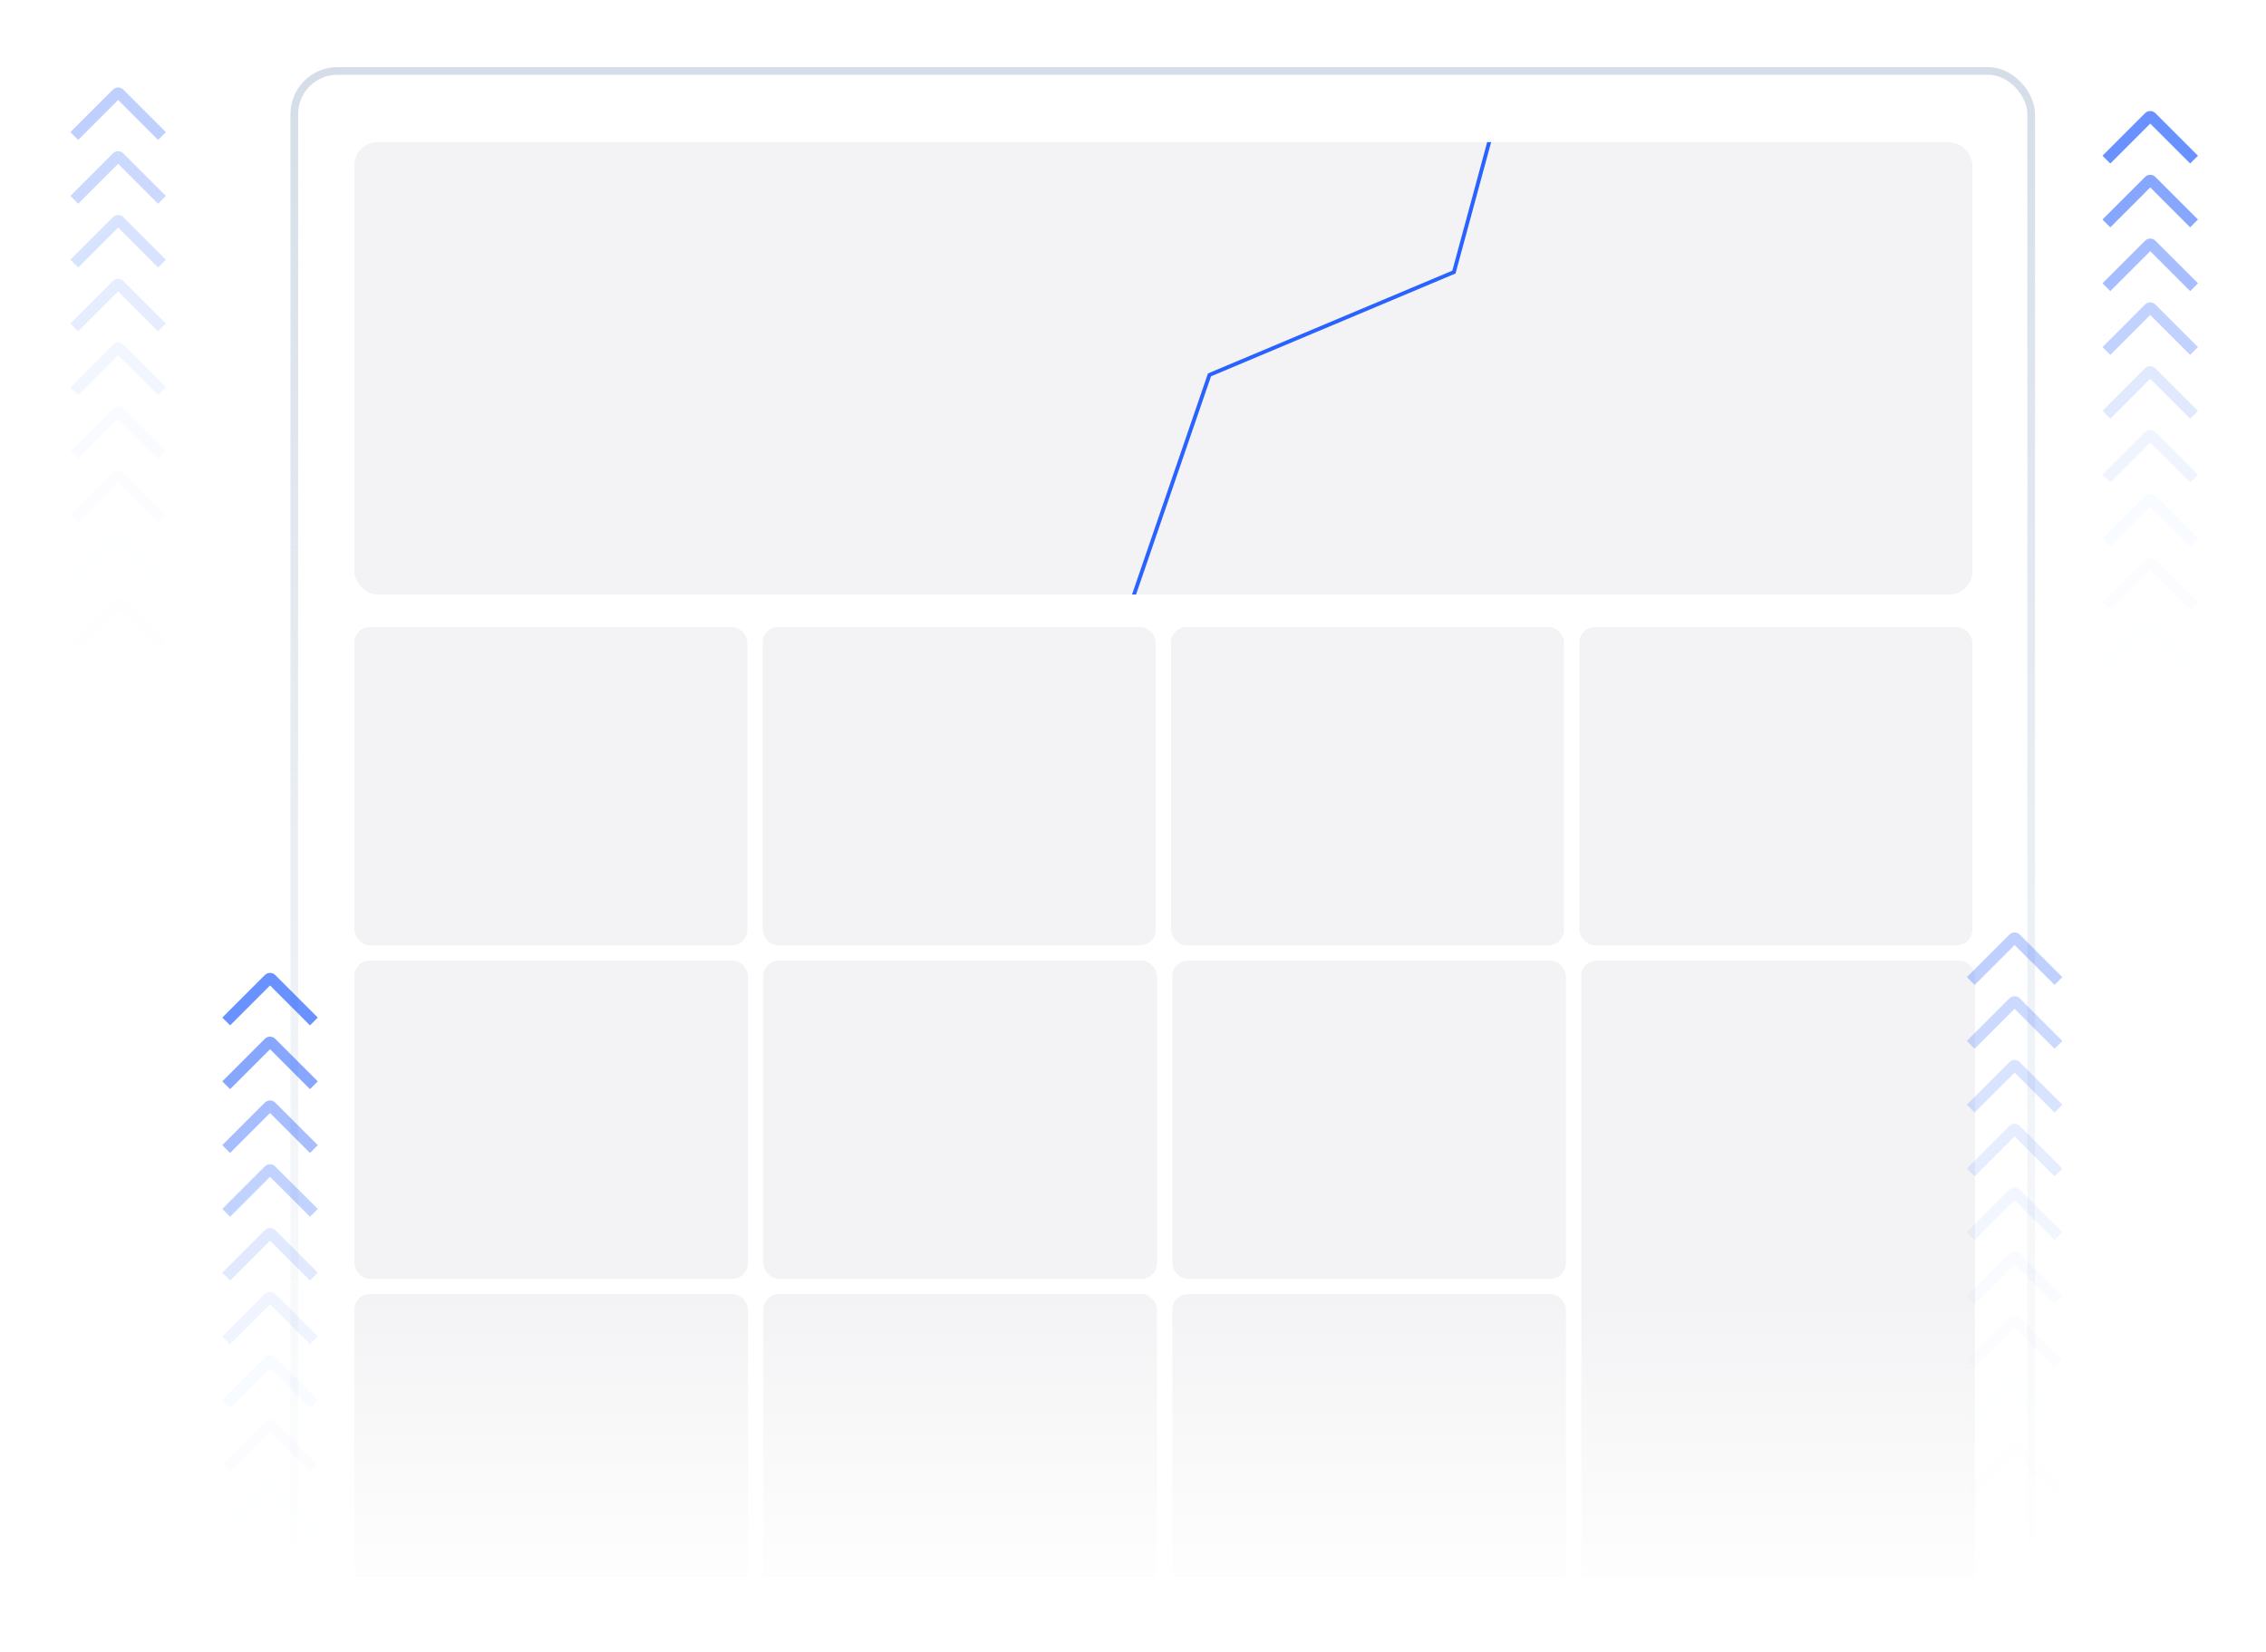 <svg width="591" height="431" viewBox="0 0 591 431" fill="none" xmlns="http://www.w3.org/2000/svg">
<g clip-path="url(#clip0_282_1678)">
<rect x="77.757" y="19.506" width="451" height="392" rx="10.243" fill="url(#paint0_linear_282_1678)"/>
<g opacity="0.6" filter="url(#filter0_f_282_1678)">
<rect x="408.725" y="59.028" width="1.142" height="1.142" rx="0.571" transform="rotate(138.383 408.725 59.028)" fill="white"/>
</g>
<g opacity="0.6" filter="url(#filter1_f_282_1678)">
<rect x="412.179" y="33.654" width="1.142" height="1.142" rx="0.571" transform="rotate(138.383 412.179 33.654)" fill="white"/>
</g>
<g opacity="0.6" filter="url(#filter2_f_282_1678)">
<rect x="416.155" y="25.225" width="1.142" height="1.142" rx="0.571" transform="rotate(-159.61 416.155 25.225)" fill="white"/>
</g>
<g opacity="0.6" filter="url(#filter3_f_282_1678)">
<rect width="1.142" height="1.142" rx="0.571" transform="matrix(0.231 -0.973 -0.973 -0.231 381.112 37.461)" fill="white"/>
</g>
<g opacity="0.3" filter="url(#filter4_f_282_1678)">
<rect x="393.384" y="53.203" width="1.142" height="1.142" rx="0.571" transform="rotate(138.383 393.384 53.203)" fill="white"/>
</g>
<g opacity="0.3" filter="url(#filter5_f_282_1678)">
<rect x="395.687" y="36.288" width="1.142" height="1.142" rx="0.571" transform="rotate(138.383 395.687 36.288)" fill="white"/>
</g>
<g opacity="0.3" filter="url(#filter6_f_282_1678)">
<rect width="1.142" height="1.142" rx="0.571" transform="matrix(0.231 -0.973 -0.973 -0.231 391.956 23.381)" fill="white"/>
</g>
<g opacity="0.3" filter="url(#filter7_f_282_1678)">
<rect width="1.142" height="1.142" rx="0.571" transform="matrix(0.231 -0.973 -0.973 -0.231 373.738 43.299)" fill="white"/>
</g>
<g opacity="0.3" filter="url(#filter8_f_282_1678)">
<rect width="1.142" height="1.142" rx="0.571" transform="matrix(0.231 -0.973 -0.973 -0.231 384.348 41.297)" fill="white"/>
</g>
<g opacity="0.3" filter="url(#filter9_f_282_1678)">
<rect width="1.142" height="1.142" rx="0.571" transform="matrix(0.231 -0.973 -0.973 -0.231 403.416 40.448)" fill="white"/>
</g>
<g opacity="0.3" filter="url(#filter10_f_282_1678)">
<rect width="1.142" height="1.142" rx="0.571" transform="matrix(0.231 -0.973 -0.973 -0.231 403.265 54.211)" fill="white"/>
</g>
<g opacity="0.3" filter="url(#filter11_f_282_1678)">
<rect width="1.142" height="1.142" rx="0.571" transform="matrix(0.231 -0.973 -0.973 -0.231 399.414 19.227)" fill="white"/>
</g>
<g opacity="0.6" filter="url(#filter12_f_282_1678)">
<rect x="103.137" y="58.174" width="1.142" height="1.142" rx="0.571" transform="rotate(138.383 103.137 58.174)" fill="white"/>
</g>
<g opacity="0.6" filter="url(#filter13_f_282_1678)">
<rect x="106.592" y="32.8" width="1.142" height="1.142" rx="0.571" transform="rotate(138.383 106.592 32.8)" fill="white"/>
</g>
<g opacity="0.6" filter="url(#filter14_f_282_1678)">
<rect x="110.567" y="24.372" width="1.142" height="1.142" rx="0.571" transform="rotate(-159.61 110.567 24.372)" fill="white"/>
</g>
<g opacity="0.3" filter="url(#filter15_f_282_1678)">
<rect x="87.796" y="52.35" width="1.142" height="1.142" rx="0.571" transform="rotate(138.383 87.796 52.35)" fill="white"/>
</g>
<g opacity="0.3" filter="url(#filter16_f_282_1678)">
<rect x="90.099" y="35.434" width="1.142" height="1.142" rx="0.571" transform="rotate(138.383 90.099 35.434)" fill="white"/>
</g>
<g opacity="0.3" filter="url(#filter17_f_282_1678)">
<rect width="1.142" height="1.142" rx="0.571" transform="matrix(0.231 -0.973 -0.973 -0.231 86.368 22.527)" fill="white"/>
</g>
<g opacity="0.3" filter="url(#filter18_f_282_1678)">
<rect width="1.142" height="1.142" rx="0.571" transform="matrix(0.231 -0.973 -0.973 -0.231 78.76 40.444)" fill="white"/>
</g>
<g opacity="0.3" filter="url(#filter19_f_282_1678)">
<rect width="1.142" height="1.142" rx="0.571" transform="matrix(0.231 -0.973 -0.973 -0.231 97.828 39.594)" fill="white"/>
</g>
<g opacity="0.3" filter="url(#filter20_f_282_1678)">
<rect width="1.142" height="1.142" rx="0.571" transform="matrix(0.231 -0.973 -0.973 -0.231 97.677 53.357)" fill="white"/>
</g>
<g opacity="0.3" filter="url(#filter21_f_282_1678)">
<rect width="1.142" height="1.142" rx="0.571" transform="matrix(0.231 -0.973 -0.973 -0.231 93.826 18.374)" fill="white"/>
</g>
<g clip-path="url(#clip1_282_1678)">
<rect x="92.424" y="37.089" width="422" height="118" rx="6" fill="#F3F3F5"/>
<path d="M168.588 208.136L205.819 203.654L252.886 163.742L293.077 162.932L315.451 97.791L379.203 70.978L397.684 2.78L438.642 -16.756" stroke="#2962FF"/>
</g>
<g filter="url(#filter22_b_282_1678)">
<rect x="92.424" y="163.589" width="102.5" height="83" rx="4" fill="#F3F3F5"/>
</g>
<g filter="url(#filter23_b_282_1678)">
<rect x="198.924" y="163.589" width="102.5" height="83" rx="4" fill="#F3F3F5"/>
</g>
<g filter="url(#filter24_b_282_1678)">
<rect x="305.424" y="163.589" width="102.5" height="83" rx="4" fill="#F3F3F5"/>
</g>
<g filter="url(#filter25_b_282_1678)">
<rect x="411.924" y="163.589" width="102.5" height="83" rx="4" fill="#F3F3F5"/>
</g>
<g filter="url(#filter26_b_282_1678)">
<rect x="92.424" y="250.589" width="102.667" height="83" rx="4" fill="#F3F3F5"/>
</g>
<g filter="url(#filter27_b_282_1678)">
<rect x="199.091" y="250.589" width="102.667" height="83" rx="4" fill="#F3F3F5"/>
</g>
<g filter="url(#filter28_b_282_1678)">
<rect x="305.757" y="250.589" width="102.667" height="83" rx="4" fill="#F3F3F5"/>
</g>
<g filter="url(#filter29_b_282_1678)">
<rect x="92.424" y="337.589" width="102.667" height="83" rx="4" fill="url(#paint1_linear_282_1678)"/>
</g>
<g filter="url(#filter30_b_282_1678)">
<rect x="199.091" y="337.589" width="102.667" height="83" rx="4" fill="url(#paint2_linear_282_1678)"/>
</g>
<g filter="url(#filter31_b_282_1678)">
<rect x="305.757" y="337.589" width="102.667" height="83" rx="4" fill="url(#paint3_linear_282_1678)"/>
</g>
<g filter="url(#filter32_b_282_1678)">
<rect x="412.424" y="250.589" width="102.667" height="170" rx="4" fill="url(#paint4_linear_282_1678)"/>
</g>
</g>
<rect x="76.757" y="18.506" width="453" height="394" rx="11.243" stroke="url(#paint5_linear_282_1678)" stroke-width="2"/>
<g opacity="0.3">
<g opacity="0.01" clip-path="url(#clip2_282_1678)">
<path d="M20.391 169.63L18.355 167.593L29.447 156.497C29.625 156.318 29.836 156.176 30.069 156.079C30.302 155.982 30.552 155.933 30.804 155.933C31.056 155.933 31.305 155.982 31.538 156.079C31.771 156.176 31.983 156.318 32.16 156.497L43.258 167.593L41.223 169.628L30.807 159.214L20.391 169.63Z" fill="#2962FF"/>
</g>
<g opacity="0.02" clip-path="url(#clip3_282_1678)">
<path d="M20.391 152.99L18.355 150.953L29.447 139.857C29.625 139.678 29.836 139.536 30.069 139.439C30.302 139.342 30.552 139.293 30.804 139.293C31.056 139.293 31.305 139.342 31.538 139.439C31.771 139.536 31.983 139.678 32.16 139.857L43.258 150.953L41.223 152.988L30.807 142.574L20.391 152.99Z" fill="#2962FF"/>
</g>
<g opacity="0.05" clip-path="url(#clip4_282_1678)">
<path d="M20.391 136.35L18.355 134.313L29.447 123.217C29.625 123.038 29.836 122.896 30.069 122.799C30.302 122.702 30.552 122.653 30.804 122.653C31.056 122.653 31.305 122.702 31.538 122.799C31.771 122.896 31.983 123.038 32.16 123.217L43.258 134.313L41.223 136.348L30.807 125.934L20.391 136.35Z" fill="#2962FF"/>
</g>
<g opacity="0.1" clip-path="url(#clip5_282_1678)">
<path d="M20.391 119.71L18.355 117.673L29.447 106.577C29.625 106.398 29.836 106.256 30.069 106.159C30.302 106.062 30.552 106.013 30.804 106.013C31.056 106.013 31.305 106.062 31.538 106.159C31.771 106.256 31.983 106.398 32.16 106.577L43.258 117.673L41.223 119.708L30.807 109.294L20.391 119.71Z" fill="#2962FF"/>
</g>
<g opacity="0.2" clip-path="url(#clip6_282_1678)">
<path d="M20.391 103.07L18.355 101.033L29.447 89.937C29.625 89.758 29.836 89.616 30.069 89.519C30.302 89.422 30.552 89.373 30.804 89.373C31.056 89.373 31.305 89.422 31.538 89.519C31.771 89.616 31.983 89.758 32.16 89.937L43.258 101.033L41.223 103.068L30.807 92.654L20.391 103.07Z" fill="#2962FF"/>
</g>
<g opacity="0.4" clip-path="url(#clip7_282_1678)">
<path d="M20.391 86.43L18.355 84.393L29.447 73.297C29.625 73.118 29.836 72.976 30.069 72.879C30.302 72.782 30.552 72.733 30.804 72.733C31.056 72.733 31.305 72.782 31.538 72.879C31.771 72.976 31.983 73.118 32.16 73.297L43.258 84.393L41.223 86.428L30.807 76.014L20.391 86.43Z" fill="#2962FF"/>
</g>
<g opacity="0.6" clip-path="url(#clip8_282_1678)">
<path d="M20.391 69.79L18.355 67.753L29.447 56.657C29.625 56.478 29.836 56.336 30.069 56.239C30.302 56.142 30.552 56.093 30.804 56.093C31.056 56.093 31.305 56.142 31.538 56.239C31.771 56.336 31.983 56.478 32.16 56.657L43.258 67.753L41.223 69.788L30.807 59.374L20.391 69.79Z" fill="#2962FF"/>
</g>
<g opacity="0.8" clip-path="url(#clip9_282_1678)">
<path d="M20.391 53.15L18.355 51.113L29.447 40.017C29.625 39.838 29.836 39.696 30.069 39.599C30.302 39.502 30.552 39.453 30.804 39.453C31.056 39.453 31.305 39.502 31.538 39.599C31.771 39.696 31.983 39.838 32.16 40.017L43.258 51.113L41.223 53.148L30.807 42.734L20.391 53.15Z" fill="#2962FF"/>
</g>
<g clip-path="url(#clip10_282_1678)">
<path d="M20.391 36.51L18.355 34.472L29.447 23.377C29.625 23.198 29.836 23.056 30.069 22.959C30.302 22.862 30.552 22.812 30.804 22.812C31.056 22.812 31.305 22.862 31.538 22.959C31.771 23.056 31.983 23.198 32.16 23.377L43.258 34.472L41.223 36.508L30.807 26.094L20.391 36.51Z" fill="#2962FF"/>
</g>
</g>
<g opacity="0.3">
<g opacity="0.01" clip-path="url(#clip11_282_1678)">
<path d="M515.016 390.064L512.98 388.027L524.072 376.931C524.25 376.752 524.461 376.61 524.694 376.513C524.927 376.416 525.177 376.367 525.429 376.367C525.681 376.367 525.931 376.416 526.163 376.513C526.396 376.61 526.607 376.752 526.785 376.931L537.883 388.027L535.848 390.062L525.432 379.648L515.016 390.064Z" fill="#2962FF"/>
</g>
<g opacity="0.02" clip-path="url(#clip12_282_1678)">
<path d="M515.016 373.424L512.98 371.387L524.072 360.291C524.25 360.112 524.461 359.97 524.694 359.873C524.927 359.776 525.177 359.727 525.429 359.727C525.681 359.727 525.931 359.776 526.163 359.873C526.396 359.97 526.607 360.112 526.785 360.291L537.883 371.387L535.848 373.422L525.432 363.008L515.016 373.424Z" fill="#2962FF"/>
</g>
<g opacity="0.05" clip-path="url(#clip13_282_1678)">
<path d="M515.016 356.784L512.98 354.747L524.072 343.651C524.25 343.472 524.461 343.33 524.694 343.233C524.927 343.136 525.177 343.087 525.429 343.087C525.681 343.087 525.931 343.136 526.163 343.233C526.396 343.33 526.607 343.472 526.785 343.651L537.883 354.747L535.848 356.782L525.432 346.368L515.016 356.784Z" fill="#2962FF"/>
</g>
<g opacity="0.1" clip-path="url(#clip14_282_1678)">
<path d="M515.016 340.144L512.98 338.107L524.072 327.011C524.25 326.832 524.461 326.69 524.694 326.593C524.927 326.496 525.177 326.447 525.429 326.447C525.681 326.447 525.931 326.496 526.163 326.593C526.396 326.69 526.607 326.832 526.785 327.011L537.883 338.107L535.848 340.142L525.432 329.728L515.016 340.144Z" fill="#2962FF"/>
</g>
<g opacity="0.2" clip-path="url(#clip15_282_1678)">
<path d="M515.016 323.504L512.98 321.467L524.072 310.371C524.25 310.192 524.461 310.05 524.694 309.953C524.927 309.856 525.177 309.807 525.429 309.807C525.681 309.807 525.931 309.856 526.163 309.953C526.396 310.05 526.607 310.192 526.785 310.371L537.883 321.467L535.848 323.502L525.432 313.088L515.016 323.504Z" fill="#2962FF"/>
</g>
<g opacity="0.4" clip-path="url(#clip16_282_1678)">
<path d="M515.016 306.864L512.98 304.827L524.072 293.731C524.25 293.552 524.461 293.41 524.694 293.313C524.927 293.216 525.177 293.167 525.429 293.167C525.681 293.167 525.931 293.216 526.163 293.313C526.396 293.41 526.607 293.552 526.785 293.731L537.883 304.827L535.848 306.862L525.432 296.448L515.016 306.864Z" fill="#2962FF"/>
</g>
<g opacity="0.6" clip-path="url(#clip17_282_1678)">
<path d="M515.016 290.224L512.98 288.187L524.072 277.091C524.25 276.912 524.461 276.77 524.694 276.673C524.927 276.576 525.177 276.527 525.429 276.527C525.681 276.527 525.931 276.576 526.163 276.673C526.396 276.77 526.607 276.912 526.785 277.091L537.883 288.187L535.848 290.222L525.432 279.808L515.016 290.224Z" fill="#2962FF"/>
</g>
<g opacity="0.8" clip-path="url(#clip18_282_1678)">
<path d="M515.016 273.584L512.98 271.547L524.072 260.451C524.25 260.272 524.461 260.13 524.694 260.033C524.927 259.936 525.177 259.886 525.429 259.886C525.681 259.886 525.931 259.936 526.163 260.033C526.396 260.13 526.607 260.272 526.785 260.451L537.883 271.547L535.848 273.582L525.432 263.168L515.016 273.584Z" fill="#2962FF"/>
</g>
<g clip-path="url(#clip19_282_1678)">
<path d="M515.016 256.944L512.98 254.906L524.072 243.811C524.25 243.632 524.461 243.49 524.694 243.393C524.927 243.296 525.177 243.246 525.429 243.246C525.681 243.246 525.931 243.296 526.163 243.393C526.396 243.49 526.607 243.632 526.785 243.811L537.883 254.906L535.848 256.942L525.432 246.528L515.016 256.944Z" fill="#2962FF"/>
</g>
</g>
<g opacity="0.7">
<g opacity="0.01" clip-path="url(#clip20_282_1678)">
<path d="M60.016 400.611L57.98 398.574L69.072 387.478C69.25 387.299 69.461 387.157 69.694 387.06C69.927 386.964 70.177 386.914 70.429 386.914C70.681 386.914 70.93 386.964 71.163 387.06C71.396 387.157 71.608 387.299 71.785 387.478L82.883 398.574L80.848 400.609L70.432 390.195L60.016 400.611Z" fill="#2962FF"/>
</g>
<g opacity="0.02" clip-path="url(#clip21_282_1678)">
<path d="M60.016 383.971L57.98 381.934L69.072 370.838C69.25 370.659 69.461 370.517 69.694 370.42C69.927 370.324 70.177 370.274 70.429 370.274C70.681 370.274 70.93 370.324 71.163 370.42C71.396 370.517 71.608 370.659 71.785 370.838L82.883 381.934L80.848 383.969L70.432 373.555L60.016 383.971Z" fill="#2962FF"/>
</g>
<g opacity="0.05" clip-path="url(#clip22_282_1678)">
<path d="M60.016 367.331L57.98 365.294L69.072 354.198C69.25 354.019 69.461 353.877 69.694 353.78C69.927 353.684 70.177 353.634 70.429 353.634C70.681 353.634 70.93 353.684 71.163 353.78C71.396 353.877 71.608 354.019 71.785 354.198L82.883 365.294L80.848 367.329L70.432 356.915L60.016 367.331Z" fill="#2962FF"/>
</g>
<g opacity="0.1" clip-path="url(#clip23_282_1678)">
<path d="M60.016 350.691L57.98 348.654L69.072 337.558C69.25 337.379 69.461 337.237 69.694 337.14C69.927 337.044 70.177 336.994 70.429 336.994C70.681 336.994 70.93 337.044 71.163 337.14C71.396 337.237 71.608 337.379 71.785 337.558L82.883 348.654L80.848 350.689L70.432 340.275L60.016 350.691Z" fill="#2962FF"/>
</g>
<g opacity="0.2" clip-path="url(#clip24_282_1678)">
<path d="M60.016 334.051L57.98 332.014L69.072 320.918C69.25 320.739 69.461 320.597 69.694 320.5C69.927 320.404 70.177 320.354 70.429 320.354C70.681 320.354 70.93 320.404 71.163 320.5C71.396 320.597 71.608 320.739 71.785 320.918L82.883 332.014L80.848 334.049L70.432 323.635L60.016 334.051Z" fill="#2962FF"/>
</g>
<g opacity="0.4" clip-path="url(#clip25_282_1678)">
<path d="M60.016 317.411L57.98 315.374L69.072 304.278C69.25 304.099 69.461 303.957 69.694 303.86C69.927 303.764 70.177 303.714 70.429 303.714C70.681 303.714 70.93 303.764 71.163 303.86C71.396 303.957 71.608 304.099 71.785 304.278L82.883 315.374L80.848 317.409L70.432 306.995L60.016 317.411Z" fill="#2962FF"/>
</g>
<g opacity="0.6" clip-path="url(#clip26_282_1678)">
<path d="M60.016 300.771L57.98 298.734L69.072 287.638C69.25 287.459 69.461 287.317 69.694 287.22C69.927 287.124 70.177 287.074 70.429 287.074C70.681 287.074 70.93 287.124 71.163 287.22C71.396 287.317 71.608 287.459 71.785 287.638L82.883 298.734L80.848 300.769L70.432 290.355L60.016 300.771Z" fill="#2962FF"/>
</g>
<g opacity="0.8" clip-path="url(#clip27_282_1678)">
<path d="M60.016 284.131L57.98 282.094L69.072 270.998C69.25 270.819 69.461 270.677 69.694 270.58C69.927 270.483 70.177 270.434 70.429 270.434C70.681 270.434 70.93 270.483 71.163 270.58C71.396 270.677 71.608 270.819 71.785 270.998L82.883 282.094L80.848 284.129L70.432 273.715L60.016 284.131Z" fill="#2962FF"/>
</g>
<g clip-path="url(#clip28_282_1678)">
<path d="M60.016 267.491L57.98 265.454L69.072 254.358C69.25 254.179 69.461 254.037 69.694 253.94C69.927 253.843 70.177 253.794 70.429 253.794C70.681 253.794 70.93 253.843 71.163 253.94C71.396 254.037 71.608 254.179 71.785 254.358L82.883 265.454L80.848 267.489L70.432 257.075L60.016 267.491Z" fill="#2962FF"/>
</g>
</g>
<g opacity="0.7">
<g opacity="0.01" clip-path="url(#clip29_282_1678)">
<path d="M550.391 175.782L548.355 173.745L559.447 162.649C559.625 162.471 559.836 162.329 560.069 162.232C560.302 162.135 560.552 162.085 560.804 162.085C561.056 162.085 561.306 162.135 561.538 162.232C561.771 162.329 561.982 162.471 562.16 162.649L573.258 173.745L571.223 175.78L560.807 165.366L550.391 175.782Z" fill="#2962FF"/>
</g>
<g opacity="0.02" clip-path="url(#clip30_282_1678)">
<path d="M550.391 159.142L548.355 157.105L559.447 146.009C559.625 145.831 559.836 145.689 560.069 145.592C560.302 145.495 560.552 145.445 560.804 145.445C561.056 145.445 561.306 145.495 561.538 145.592C561.771 145.689 561.982 145.831 562.16 146.009L573.258 157.105L571.223 159.14L560.807 148.726L550.391 159.142Z" fill="#2962FF"/>
</g>
<g opacity="0.05" clip-path="url(#clip31_282_1678)">
<path d="M550.391 142.502L548.355 140.465L559.447 129.369C559.625 129.191 559.836 129.049 560.069 128.952C560.302 128.855 560.552 128.805 560.804 128.805C561.056 128.805 561.306 128.855 561.538 128.952C561.771 129.049 561.982 129.191 562.16 129.369L573.258 140.465L571.223 142.5L560.807 132.086L550.391 142.502Z" fill="#2962FF"/>
</g>
<g opacity="0.1" clip-path="url(#clip32_282_1678)">
<path d="M550.391 125.862L548.355 123.825L559.447 112.729C559.625 112.551 559.836 112.409 560.069 112.312C560.302 112.215 560.552 112.165 560.804 112.165C561.056 112.165 561.306 112.215 561.538 112.312C561.771 112.409 561.982 112.551 562.16 112.729L573.258 123.825L571.223 125.86L560.807 115.446L550.391 125.862Z" fill="#2962FF"/>
</g>
<g opacity="0.2" clip-path="url(#clip33_282_1678)">
<path d="M550.391 109.222L548.355 107.185L559.447 96.089C559.625 95.911 559.836 95.769 560.069 95.672C560.302 95.575 560.552 95.525 560.804 95.525C561.056 95.525 561.306 95.575 561.538 95.672C561.771 95.769 561.982 95.911 562.16 96.089L573.258 107.185L571.223 109.22L560.807 98.806L550.391 109.222Z" fill="#2962FF"/>
</g>
<g opacity="0.4" clip-path="url(#clip34_282_1678)">
<path d="M550.391 92.582L548.355 90.545L559.447 79.449C559.625 79.271 559.836 79.129 560.069 79.032C560.302 78.935 560.552 78.885 560.804 78.885C561.056 78.885 561.306 78.935 561.538 79.032C561.771 79.129 561.982 79.271 562.16 79.449L573.258 90.545L571.223 92.58L560.807 82.166L550.391 92.582Z" fill="#2962FF"/>
</g>
<g opacity="0.6" clip-path="url(#clip35_282_1678)">
<path d="M550.391 75.942L548.355 73.905L559.447 62.809C559.625 62.631 559.836 62.489 560.069 62.392C560.302 62.295 560.552 62.245 560.804 62.245C561.056 62.245 561.306 62.295 561.538 62.392C561.771 62.489 561.982 62.631 562.16 62.809L573.258 73.905L571.223 75.94L560.807 65.526L550.391 75.942Z" fill="#2962FF"/>
</g>
<g opacity="0.8" clip-path="url(#clip36_282_1678)">
<path d="M550.391 59.302L548.355 57.265L559.447 46.169C559.625 45.99 559.836 45.849 560.069 45.752C560.302 45.655 560.552 45.605 560.804 45.605C561.056 45.605 561.306 45.655 561.538 45.752C561.771 45.849 561.982 45.99 562.16 46.169L573.258 57.265L571.223 59.3L560.807 48.886L550.391 59.302Z" fill="#2962FF"/>
</g>
<g clip-path="url(#clip37_282_1678)">
<path d="M550.391 42.662L548.355 40.625L559.447 29.529C559.625 29.35 559.836 29.208 560.069 29.112C560.302 29.015 560.552 28.965 560.804 28.965C561.056 28.965 561.306 29.015 561.538 29.112C561.771 29.208 561.982 29.35 562.16 29.529L573.258 40.625L571.223 42.66L560.807 32.246L550.391 42.662Z" fill="#2962FF"/>
</g>
</g>
<defs>
<filter id="filter0_f_282_1678" x="405.97" y="57.032" width="3.896" height="3.897" filterUnits="userSpaceOnUse" color-interpolation-filters="sRGB">
<feFlood flood-opacity="0" result="BackgroundImageFix"/>
<feBlend mode="normal" in="SourceGraphic" in2="BackgroundImageFix" result="shape"/>
<feGaussianBlur stdDeviation="0.571" result="effect1_foregroundBlur_282_1678"/>
</filter>
<filter id="filter1_f_282_1678" x="409.425" y="31.658" width="3.896" height="3.897" filterUnits="userSpaceOnUse" color-interpolation-filters="sRGB">
<feFlood flood-opacity="0" result="BackgroundImageFix"/>
<feBlend mode="normal" in="SourceGraphic" in2="BackgroundImageFix" result="shape"/>
<feGaussianBlur stdDeviation="0.571" result="effect1_foregroundBlur_282_1678"/>
</filter>
<filter id="filter2_f_282_1678" x="413.942" y="22.615" width="3.753" height="3.753" filterUnits="userSpaceOnUse" color-interpolation-filters="sRGB">
<feFlood flood-opacity="0" result="BackgroundImageFix"/>
<feBlend mode="normal" in="SourceGraphic" in2="BackgroundImageFix" result="shape"/>
<feGaussianBlur stdDeviation="0.571" result="effect1_foregroundBlur_282_1678"/>
</filter>
<filter id="filter3_f_282_1678" x="378.859" y="34.944" width="3.659" height="3.659" filterUnits="userSpaceOnUse" color-interpolation-filters="sRGB">
<feFlood flood-opacity="0" result="BackgroundImageFix"/>
<feBlend mode="normal" in="SourceGraphic" in2="BackgroundImageFix" result="shape"/>
<feGaussianBlur stdDeviation="0.571" result="effect1_foregroundBlur_282_1678"/>
</filter>
<filter id="filter4_f_282_1678" x="390.629" y="51.208" width="3.896" height="3.897" filterUnits="userSpaceOnUse" color-interpolation-filters="sRGB">
<feFlood flood-opacity="0" result="BackgroundImageFix"/>
<feBlend mode="normal" in="SourceGraphic" in2="BackgroundImageFix" result="shape"/>
<feGaussianBlur stdDeviation="0.571" result="effect1_foregroundBlur_282_1678"/>
</filter>
<filter id="filter5_f_282_1678" x="392.933" y="34.292" width="3.896" height="3.897" filterUnits="userSpaceOnUse" color-interpolation-filters="sRGB">
<feFlood flood-opacity="0" result="BackgroundImageFix"/>
<feBlend mode="normal" in="SourceGraphic" in2="BackgroundImageFix" result="shape"/>
<feGaussianBlur stdDeviation="0.571" result="effect1_foregroundBlur_282_1678"/>
</filter>
<filter id="filter6_f_282_1678" x="389.703" y="20.863" width="3.659" height="3.659" filterUnits="userSpaceOnUse" color-interpolation-filters="sRGB">
<feFlood flood-opacity="0" result="BackgroundImageFix"/>
<feBlend mode="normal" in="SourceGraphic" in2="BackgroundImageFix" result="shape"/>
<feGaussianBlur stdDeviation="0.571" result="effect1_foregroundBlur_282_1678"/>
</filter>
<filter id="filter7_f_282_1678" x="371.485" y="40.781" width="3.659" height="3.659" filterUnits="userSpaceOnUse" color-interpolation-filters="sRGB">
<feFlood flood-opacity="0" result="BackgroundImageFix"/>
<feBlend mode="normal" in="SourceGraphic" in2="BackgroundImageFix" result="shape"/>
<feGaussianBlur stdDeviation="0.571" result="effect1_foregroundBlur_282_1678"/>
</filter>
<filter id="filter8_f_282_1678" x="382.095" y="38.78" width="3.659" height="3.659" filterUnits="userSpaceOnUse" color-interpolation-filters="sRGB">
<feFlood flood-opacity="0" result="BackgroundImageFix"/>
<feBlend mode="normal" in="SourceGraphic" in2="BackgroundImageFix" result="shape"/>
<feGaussianBlur stdDeviation="0.571" result="effect1_foregroundBlur_282_1678"/>
</filter>
<filter id="filter9_f_282_1678" x="401.163" y="37.93" width="3.659" height="3.659" filterUnits="userSpaceOnUse" color-interpolation-filters="sRGB">
<feFlood flood-opacity="0" result="BackgroundImageFix"/>
<feBlend mode="normal" in="SourceGraphic" in2="BackgroundImageFix" result="shape"/>
<feGaussianBlur stdDeviation="0.571" result="effect1_foregroundBlur_282_1678"/>
</filter>
<filter id="filter10_f_282_1678" x="401.012" y="51.693" width="3.659" height="3.659" filterUnits="userSpaceOnUse" color-interpolation-filters="sRGB">
<feFlood flood-opacity="0" result="BackgroundImageFix"/>
<feBlend mode="normal" in="SourceGraphic" in2="BackgroundImageFix" result="shape"/>
<feGaussianBlur stdDeviation="0.571" result="effect1_foregroundBlur_282_1678"/>
</filter>
<filter id="filter11_f_282_1678" x="397.161" y="16.71" width="3.659" height="3.659" filterUnits="userSpaceOnUse" color-interpolation-filters="sRGB">
<feFlood flood-opacity="0" result="BackgroundImageFix"/>
<feBlend mode="normal" in="SourceGraphic" in2="BackgroundImageFix" result="shape"/>
<feGaussianBlur stdDeviation="0.571" result="effect1_foregroundBlur_282_1678"/>
</filter>
<filter id="filter12_f_282_1678" x="100.382" y="56.178" width="3.896" height="3.897" filterUnits="userSpaceOnUse" color-interpolation-filters="sRGB">
<feFlood flood-opacity="0" result="BackgroundImageFix"/>
<feBlend mode="normal" in="SourceGraphic" in2="BackgroundImageFix" result="shape"/>
<feGaussianBlur stdDeviation="0.571" result="effect1_foregroundBlur_282_1678"/>
</filter>
<filter id="filter13_f_282_1678" x="103.837" y="30.804" width="3.896" height="3.897" filterUnits="userSpaceOnUse" color-interpolation-filters="sRGB">
<feFlood flood-opacity="0" result="BackgroundImageFix"/>
<feBlend mode="normal" in="SourceGraphic" in2="BackgroundImageFix" result="shape"/>
<feGaussianBlur stdDeviation="0.571" result="effect1_foregroundBlur_282_1678"/>
</filter>
<filter id="filter14_f_282_1678" x="108.354" y="21.761" width="3.753" height="3.753" filterUnits="userSpaceOnUse" color-interpolation-filters="sRGB">
<feFlood flood-opacity="0" result="BackgroundImageFix"/>
<feBlend mode="normal" in="SourceGraphic" in2="BackgroundImageFix" result="shape"/>
<feGaussianBlur stdDeviation="0.571" result="effect1_foregroundBlur_282_1678"/>
</filter>
<filter id="filter15_f_282_1678" x="85.041" y="50.354" width="3.896" height="3.897" filterUnits="userSpaceOnUse" color-interpolation-filters="sRGB">
<feFlood flood-opacity="0" result="BackgroundImageFix"/>
<feBlend mode="normal" in="SourceGraphic" in2="BackgroundImageFix" result="shape"/>
<feGaussianBlur stdDeviation="0.571" result="effect1_foregroundBlur_282_1678"/>
</filter>
<filter id="filter16_f_282_1678" x="87.344" y="33.438" width="3.896" height="3.897" filterUnits="userSpaceOnUse" color-interpolation-filters="sRGB">
<feFlood flood-opacity="0" result="BackgroundImageFix"/>
<feBlend mode="normal" in="SourceGraphic" in2="BackgroundImageFix" result="shape"/>
<feGaussianBlur stdDeviation="0.571" result="effect1_foregroundBlur_282_1678"/>
</filter>
<filter id="filter17_f_282_1678" x="84.115" y="20.01" width="3.659" height="3.659" filterUnits="userSpaceOnUse" color-interpolation-filters="sRGB">
<feFlood flood-opacity="0" result="BackgroundImageFix"/>
<feBlend mode="normal" in="SourceGraphic" in2="BackgroundImageFix" result="shape"/>
<feGaussianBlur stdDeviation="0.571" result="effect1_foregroundBlur_282_1678"/>
</filter>
<filter id="filter18_f_282_1678" x="76.507" y="37.926" width="3.659" height="3.659" filterUnits="userSpaceOnUse" color-interpolation-filters="sRGB">
<feFlood flood-opacity="0" result="BackgroundImageFix"/>
<feBlend mode="normal" in="SourceGraphic" in2="BackgroundImageFix" result="shape"/>
<feGaussianBlur stdDeviation="0.571" result="effect1_foregroundBlur_282_1678"/>
</filter>
<filter id="filter19_f_282_1678" x="95.575" y="37.077" width="3.659" height="3.659" filterUnits="userSpaceOnUse" color-interpolation-filters="sRGB">
<feFlood flood-opacity="0" result="BackgroundImageFix"/>
<feBlend mode="normal" in="SourceGraphic" in2="BackgroundImageFix" result="shape"/>
<feGaussianBlur stdDeviation="0.571" result="effect1_foregroundBlur_282_1678"/>
</filter>
<filter id="filter20_f_282_1678" x="95.424" y="50.84" width="3.659" height="3.659" filterUnits="userSpaceOnUse" color-interpolation-filters="sRGB">
<feFlood flood-opacity="0" result="BackgroundImageFix"/>
<feBlend mode="normal" in="SourceGraphic" in2="BackgroundImageFix" result="shape"/>
<feGaussianBlur stdDeviation="0.571" result="effect1_foregroundBlur_282_1678"/>
</filter>
<filter id="filter21_f_282_1678" x="91.573" y="15.856" width="3.659" height="3.659" filterUnits="userSpaceOnUse" color-interpolation-filters="sRGB">
<feFlood flood-opacity="0" result="BackgroundImageFix"/>
<feBlend mode="normal" in="SourceGraphic" in2="BackgroundImageFix" result="shape"/>
<feGaussianBlur stdDeviation="0.571" result="effect1_foregroundBlur_282_1678"/>
</filter>
<filter id="filter22_b_282_1678" x="90.424" y="161.589" width="106.5" height="87" filterUnits="userSpaceOnUse" color-interpolation-filters="sRGB">
<feFlood flood-opacity="0" result="BackgroundImageFix"/>
<feGaussianBlur in="BackgroundImageFix" stdDeviation="1"/>
<feComposite in2="SourceAlpha" operator="in" result="effect1_backgroundBlur_282_1678"/>
<feBlend mode="normal" in="SourceGraphic" in2="effect1_backgroundBlur_282_1678" result="shape"/>
</filter>
<filter id="filter23_b_282_1678" x="196.924" y="161.589" width="106.5" height="87" filterUnits="userSpaceOnUse" color-interpolation-filters="sRGB">
<feFlood flood-opacity="0" result="BackgroundImageFix"/>
<feGaussianBlur in="BackgroundImageFix" stdDeviation="1"/>
<feComposite in2="SourceAlpha" operator="in" result="effect1_backgroundBlur_282_1678"/>
<feBlend mode="normal" in="SourceGraphic" in2="effect1_backgroundBlur_282_1678" result="shape"/>
</filter>
<filter id="filter24_b_282_1678" x="303.424" y="161.589" width="106.5" height="87" filterUnits="userSpaceOnUse" color-interpolation-filters="sRGB">
<feFlood flood-opacity="0" result="BackgroundImageFix"/>
<feGaussianBlur in="BackgroundImageFix" stdDeviation="1"/>
<feComposite in2="SourceAlpha" operator="in" result="effect1_backgroundBlur_282_1678"/>
<feBlend mode="normal" in="SourceGraphic" in2="effect1_backgroundBlur_282_1678" result="shape"/>
</filter>
<filter id="filter25_b_282_1678" x="409.924" y="161.589" width="106.5" height="87" filterUnits="userSpaceOnUse" color-interpolation-filters="sRGB">
<feFlood flood-opacity="0" result="BackgroundImageFix"/>
<feGaussianBlur in="BackgroundImageFix" stdDeviation="1"/>
<feComposite in2="SourceAlpha" operator="in" result="effect1_backgroundBlur_282_1678"/>
<feBlend mode="normal" in="SourceGraphic" in2="effect1_backgroundBlur_282_1678" result="shape"/>
</filter>
<filter id="filter26_b_282_1678" x="90.424" y="248.589" width="106.667" height="87" filterUnits="userSpaceOnUse" color-interpolation-filters="sRGB">
<feFlood flood-opacity="0" result="BackgroundImageFix"/>
<feGaussianBlur in="BackgroundImageFix" stdDeviation="1"/>
<feComposite in2="SourceAlpha" operator="in" result="effect1_backgroundBlur_282_1678"/>
<feBlend mode="normal" in="SourceGraphic" in2="effect1_backgroundBlur_282_1678" result="shape"/>
</filter>
<filter id="filter27_b_282_1678" x="197.091" y="248.589" width="106.667" height="87" filterUnits="userSpaceOnUse" color-interpolation-filters="sRGB">
<feFlood flood-opacity="0" result="BackgroundImageFix"/>
<feGaussianBlur in="BackgroundImageFix" stdDeviation="1"/>
<feComposite in2="SourceAlpha" operator="in" result="effect1_backgroundBlur_282_1678"/>
<feBlend mode="normal" in="SourceGraphic" in2="effect1_backgroundBlur_282_1678" result="shape"/>
</filter>
<filter id="filter28_b_282_1678" x="303.757" y="248.589" width="106.667" height="87" filterUnits="userSpaceOnUse" color-interpolation-filters="sRGB">
<feFlood flood-opacity="0" result="BackgroundImageFix"/>
<feGaussianBlur in="BackgroundImageFix" stdDeviation="1"/>
<feComposite in2="SourceAlpha" operator="in" result="effect1_backgroundBlur_282_1678"/>
<feBlend mode="normal" in="SourceGraphic" in2="effect1_backgroundBlur_282_1678" result="shape"/>
</filter>
<filter id="filter29_b_282_1678" x="90.424" y="335.589" width="106.667" height="87" filterUnits="userSpaceOnUse" color-interpolation-filters="sRGB">
<feFlood flood-opacity="0" result="BackgroundImageFix"/>
<feGaussianBlur in="BackgroundImageFix" stdDeviation="1"/>
<feComposite in2="SourceAlpha" operator="in" result="effect1_backgroundBlur_282_1678"/>
<feBlend mode="normal" in="SourceGraphic" in2="effect1_backgroundBlur_282_1678" result="shape"/>
</filter>
<filter id="filter30_b_282_1678" x="197.091" y="335.589" width="106.667" height="87" filterUnits="userSpaceOnUse" color-interpolation-filters="sRGB">
<feFlood flood-opacity="0" result="BackgroundImageFix"/>
<feGaussianBlur in="BackgroundImageFix" stdDeviation="1"/>
<feComposite in2="SourceAlpha" operator="in" result="effect1_backgroundBlur_282_1678"/>
<feBlend mode="normal" in="SourceGraphic" in2="effect1_backgroundBlur_282_1678" result="shape"/>
</filter>
<filter id="filter31_b_282_1678" x="303.757" y="335.589" width="106.667" height="87" filterUnits="userSpaceOnUse" color-interpolation-filters="sRGB">
<feFlood flood-opacity="0" result="BackgroundImageFix"/>
<feGaussianBlur in="BackgroundImageFix" stdDeviation="1"/>
<feComposite in2="SourceAlpha" operator="in" result="effect1_backgroundBlur_282_1678"/>
<feBlend mode="normal" in="SourceGraphic" in2="effect1_backgroundBlur_282_1678" result="shape"/>
</filter>
<filter id="filter32_b_282_1678" x="410.424" y="248.589" width="106.667" height="174" filterUnits="userSpaceOnUse" color-interpolation-filters="sRGB">
<feFlood flood-opacity="0" result="BackgroundImageFix"/>
<feGaussianBlur in="BackgroundImageFix" stdDeviation="1"/>
<feComposite in2="SourceAlpha" operator="in" result="effect1_backgroundBlur_282_1678"/>
<feBlend mode="normal" in="SourceGraphic" in2="effect1_backgroundBlur_282_1678" result="shape"/>
</filter>
<linearGradient id="paint0_linear_282_1678" x1="303.257" y1="19.506" x2="303.257" y2="411.506" gradientUnits="userSpaceOnUse">
<stop stop-color="white"/>
<stop offset="1" stop-color="white" stop-opacity="0"/>
</linearGradient>
<linearGradient id="paint1_linear_282_1678" x1="143.757" y1="337.589" x2="143.757" y2="420.589" gradientUnits="userSpaceOnUse">
<stop stop-color="#F3F3F5"/>
<stop offset="1" stop-color="#F3F3F5" stop-opacity="0"/>
</linearGradient>
<linearGradient id="paint2_linear_282_1678" x1="250.424" y1="337.589" x2="250.424" y2="420.589" gradientUnits="userSpaceOnUse">
<stop stop-color="#F3F3F5"/>
<stop offset="1" stop-color="#F3F3F5" stop-opacity="0"/>
</linearGradient>
<linearGradient id="paint3_linear_282_1678" x1="357.09" y1="337.589" x2="357.09" y2="420.589" gradientUnits="userSpaceOnUse">
<stop stop-color="#F3F3F5"/>
<stop offset="1" stop-color="#F3F3F5" stop-opacity="0"/>
</linearGradient>
<linearGradient id="paint4_linear_282_1678" x1="463.757" y1="250.589" x2="463.757" y2="420.589" gradientUnits="userSpaceOnUse">
<stop offset="0.524" stop-color="#F3F3F5"/>
<stop offset="1" stop-color="#F3F3F5" stop-opacity="0"/>
</linearGradient>
<linearGradient id="paint5_linear_282_1678" x1="303.257" y1="19.506" x2="303.257" y2="411.506" gradientUnits="userSpaceOnUse">
<stop stop-color="#D5DEE8"/>
<stop offset="1" stop-color="#D5DEE8" stop-opacity="0"/>
</linearGradient>
<clipPath id="clip0_282_1678">
<rect x="77.757" y="19.506" width="451" height="392" rx="10.243" fill="white"/>
</clipPath>
<clipPath id="clip1_282_1678">
<rect x="92.424" y="37.089" width="422" height="118" rx="6" fill="white"/>
</clipPath>
<clipPath id="clip2_282_1678">
<rect width="23.04" height="46.08" fill="white" transform="translate(7.757 174.337) rotate(-90)"/>
</clipPath>
<clipPath id="clip3_282_1678">
<rect width="23.04" height="46.08" fill="white" transform="translate(7.757 157.697) rotate(-90)"/>
</clipPath>
<clipPath id="clip4_282_1678">
<rect width="23.04" height="46.08" fill="white" transform="translate(7.757 141.057) rotate(-90)"/>
</clipPath>
<clipPath id="clip5_282_1678">
<rect width="23.04" height="46.08" fill="white" transform="translate(7.757 124.417) rotate(-90)"/>
</clipPath>
<clipPath id="clip6_282_1678">
<rect width="23.04" height="46.08" fill="white" transform="translate(7.757 107.777) rotate(-90)"/>
</clipPath>
<clipPath id="clip7_282_1678">
<rect width="23.04" height="46.08" fill="white" transform="translate(7.757 91.137) rotate(-90)"/>
</clipPath>
<clipPath id="clip8_282_1678">
<rect width="23.04" height="46.08" fill="white" transform="translate(7.757 74.497) rotate(-90)"/>
</clipPath>
<clipPath id="clip9_282_1678">
<rect width="23.04" height="46.08" fill="white" transform="translate(7.757 57.857) rotate(-90)"/>
</clipPath>
<clipPath id="clip10_282_1678">
<rect width="23.04" height="46.08" fill="white" transform="translate(7.757 41.217) rotate(-90)"/>
</clipPath>
<clipPath id="clip11_282_1678">
<rect width="23.04" height="46.08" fill="white" transform="translate(502.382 394.771) rotate(-90)"/>
</clipPath>
<clipPath id="clip12_282_1678">
<rect width="23.04" height="46.08" fill="white" transform="translate(502.382 378.131) rotate(-90)"/>
</clipPath>
<clipPath id="clip13_282_1678">
<rect width="23.04" height="46.08" fill="white" transform="translate(502.382 361.491) rotate(-90)"/>
</clipPath>
<clipPath id="clip14_282_1678">
<rect width="23.04" height="46.08" fill="white" transform="translate(502.382 344.851) rotate(-90)"/>
</clipPath>
<clipPath id="clip15_282_1678">
<rect width="23.04" height="46.08" fill="white" transform="translate(502.382 328.211) rotate(-90)"/>
</clipPath>
<clipPath id="clip16_282_1678">
<rect width="23.04" height="46.08" fill="white" transform="translate(502.382 311.571) rotate(-90)"/>
</clipPath>
<clipPath id="clip17_282_1678">
<rect width="23.04" height="46.08" fill="white" transform="translate(502.382 294.931) rotate(-90)"/>
</clipPath>
<clipPath id="clip18_282_1678">
<rect width="23.04" height="46.08" fill="white" transform="translate(502.382 278.291) rotate(-90)"/>
</clipPath>
<clipPath id="clip19_282_1678">
<rect width="23.04" height="46.08" fill="white" transform="translate(502.382 261.651) rotate(-90)"/>
</clipPath>
<clipPath id="clip20_282_1678">
<rect width="23.04" height="46.08" fill="white" transform="translate(47.382 405.318) rotate(-90)"/>
</clipPath>
<clipPath id="clip21_282_1678">
<rect width="23.04" height="46.08" fill="white" transform="translate(47.382 388.678) rotate(-90)"/>
</clipPath>
<clipPath id="clip22_282_1678">
<rect width="23.04" height="46.08" fill="white" transform="translate(47.382 372.038) rotate(-90)"/>
</clipPath>
<clipPath id="clip23_282_1678">
<rect width="23.04" height="46.08" fill="white" transform="translate(47.382 355.398) rotate(-90)"/>
</clipPath>
<clipPath id="clip24_282_1678">
<rect width="23.04" height="46.08" fill="white" transform="translate(47.382 338.758) rotate(-90)"/>
</clipPath>
<clipPath id="clip25_282_1678">
<rect width="23.04" height="46.08" fill="white" transform="translate(47.382 322.118) rotate(-90)"/>
</clipPath>
<clipPath id="clip26_282_1678">
<rect width="23.04" height="46.08" fill="white" transform="translate(47.382 305.478) rotate(-90)"/>
</clipPath>
<clipPath id="clip27_282_1678">
<rect width="23.04" height="46.08" fill="white" transform="translate(47.382 288.838) rotate(-90)"/>
</clipPath>
<clipPath id="clip28_282_1678">
<rect width="23.04" height="46.08" fill="white" transform="translate(47.382 272.198) rotate(-90)"/>
</clipPath>
<clipPath id="clip29_282_1678">
<rect width="23.04" height="46.08" fill="white" transform="translate(537.757 180.49) rotate(-90)"/>
</clipPath>
<clipPath id="clip30_282_1678">
<rect width="23.04" height="46.08" fill="white" transform="translate(537.757 163.85) rotate(-90)"/>
</clipPath>
<clipPath id="clip31_282_1678">
<rect width="23.04" height="46.08" fill="white" transform="translate(537.757 147.21) rotate(-90)"/>
</clipPath>
<clipPath id="clip32_282_1678">
<rect width="23.04" height="46.08" fill="white" transform="translate(537.757 130.57) rotate(-90)"/>
</clipPath>
<clipPath id="clip33_282_1678">
<rect width="23.04" height="46.08" fill="white" transform="translate(537.757 113.93) rotate(-90)"/>
</clipPath>
<clipPath id="clip34_282_1678">
<rect width="23.04" height="46.08" fill="white" transform="translate(537.757 97.29) rotate(-90)"/>
</clipPath>
<clipPath id="clip35_282_1678">
<rect width="23.04" height="46.08" fill="white" transform="translate(537.757 80.65) rotate(-90)"/>
</clipPath>
<clipPath id="clip36_282_1678">
<rect width="23.04" height="46.08" fill="white" transform="translate(537.757 64.01) rotate(-90)"/>
</clipPath>
<clipPath id="clip37_282_1678">
<rect width="23.04" height="46.08" fill="white" transform="translate(537.757 47.37) rotate(-90)"/>
</clipPath>
</defs>
</svg>
